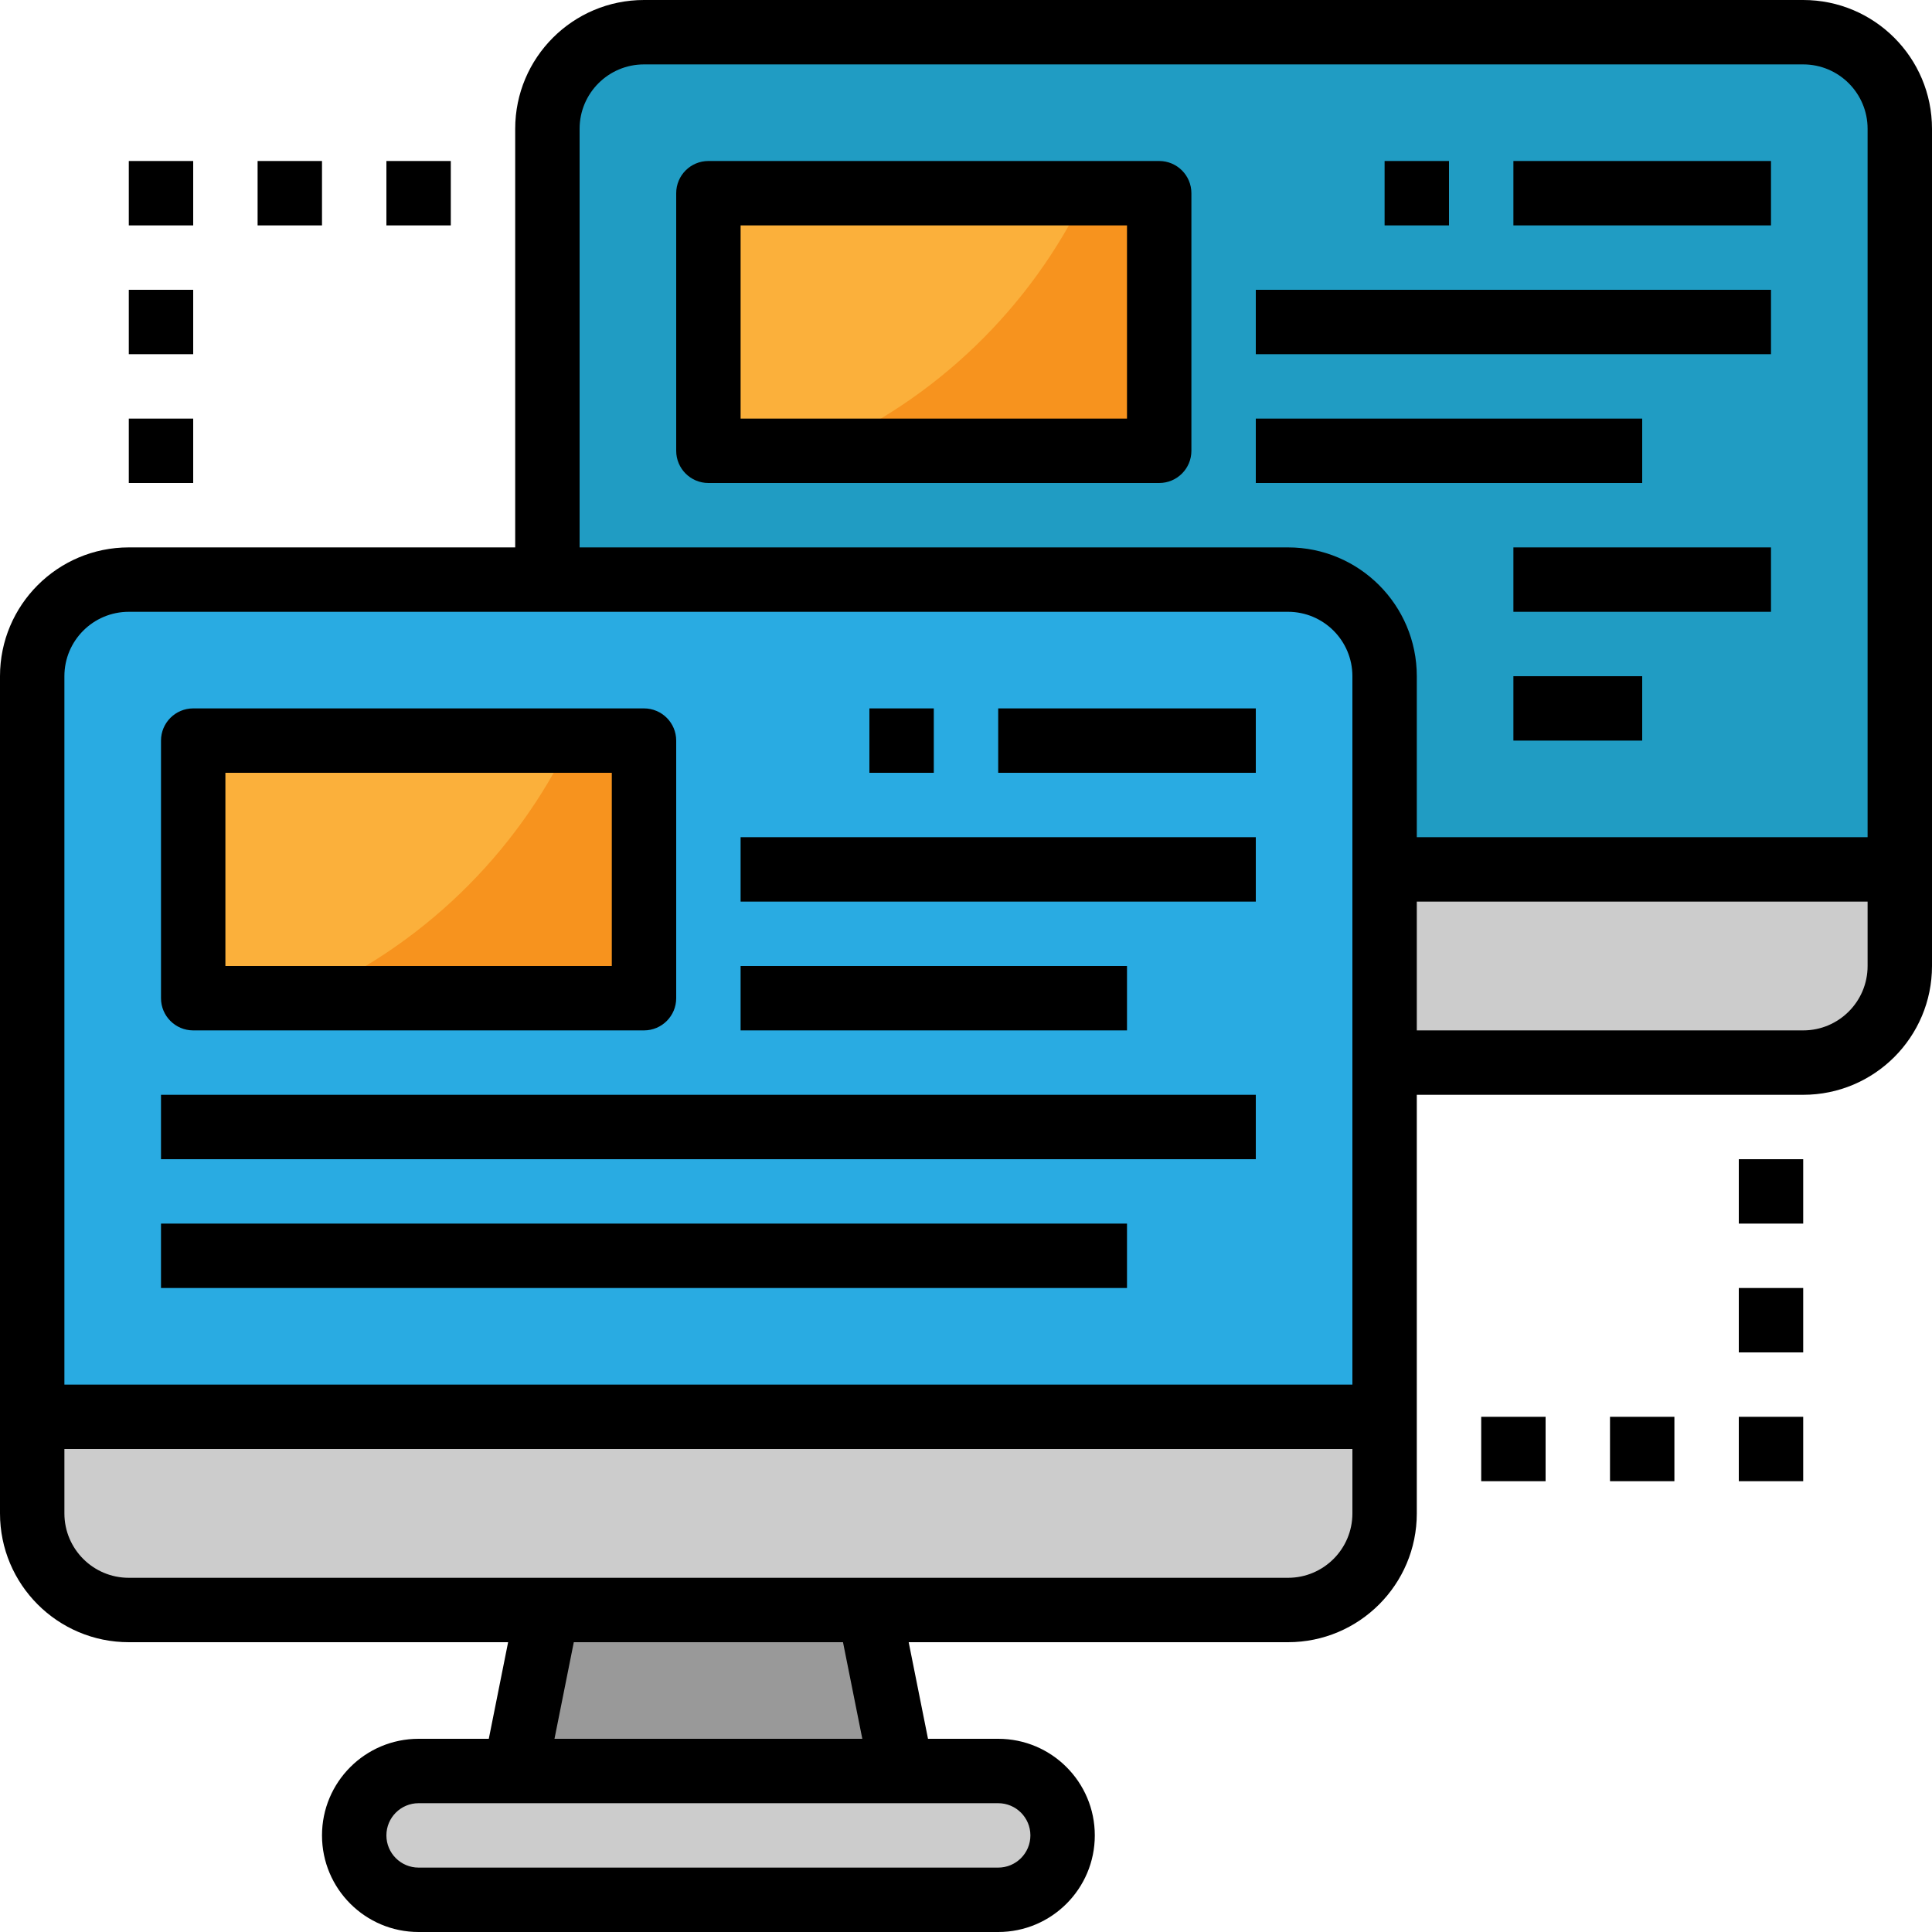 <?xml version="1.0" encoding="iso-8859-1"?>
<!-- Generator: Adobe Illustrator 19.0.0, SVG Export Plug-In . SVG Version: 6.00 Build 0)  -->
<svg version="1.1" id="Capa_1" xmlns="http://www.w3.org/2000/svg" xmlns:xlink="http://www.w3.org/1999/xlink" x="0px" y="0px"
	 viewBox="0 0 480 480" style="enable-background:new 0 0 480 480;" xml:space="preserve">
<path style="fill:#209CC3;" d="M160,8h288c13.255,0,24,10.745,24,24v208c0,13.255-10.745,24-24,24H160c-13.255,0-24-10.745-24-24V32
	C136,18.745,146.745,8,160,8z"/>
<rect x="176" y="48" style="fill:#FBB03B;" width="112" height="64"/>
<path style="fill:#CCCCCC;" d="M136,216h336l0,0v24c0,13.255-10.745,24-24,24H160c-13.255,0-24-10.745-24-24V216L136,216z"/>
<path style="fill:#F7931E;" d="M269.744,48c-13.724,28.619-37.295,51.338-66.4,64H288V48H269.744z"/>
<polygon style="fill:#999999;" points="227.2,456 212.832,384.176 139.168,384.176 124.8,456 "/>
<path style="fill:#29ABE2;" d="M32,144h288c13.255,0,24,10.745,24,24v208c0,13.255-10.745,24-24,24H32c-13.255,0-24-10.745-24-24
	V168C8,154.745,18.745,144,32,144z"/>
<path style="fill:#CCCCCC;" d="M104,440h144c8.837,0,16,7.163,16,16l0,0c0,8.837-7.163,16-16,16H104c-8.837,0-16-7.163-16-16l0,0
	C88,447.163,95.163,440,104,440z"/>
<rect x="48" y="184" style="fill:#FBB03B;" width="112" height="64"/>
<path style="fill:#CCCCCC;" d="M8,352h336l0,0v24c0,13.255-10.745,24-24,24H32c-13.255,0-24-10.745-24-24V352L8,352z"/>
<path style="fill:#F7931E;" d="M141.744,184c-13.724,28.619-37.295,51.338-66.4,64H160v-64H141.744z"/>
<path d="M48,256h112c4.418,0,8-3.582,8-8v-64c0-4.418-3.582-8-8-8H48c-4.418,0-8,3.582-8,8v64C40,252.418,43.582,256,48,256z
	 M56,192h96v48H56V192z"/>
<rect x="216" y="176" width="16" height="16"/>
<rect x="248" y="176" width="64" height="16"/>
<rect x="184" y="208" width="128" height="16"/>
<rect x="184" y="240" width="96" height="16"/>
<rect x="40" y="272" width="272" height="16"/>
<rect x="40" y="304" width="240" height="16"/>
<path d="M448,0H160c-17.673,0-32,14.327-32,32v104H32c-17.673,0-32,14.327-32,32v208c0,17.673,14.327,32,32,32h94.24l-4.8,24H104
	c-13.255,0-24,10.745-24,24s10.745,24,24,24h144c13.255,0,24-10.745,24-24s-10.745-24-24-24h-17.44l-4.8-24H320
	c17.673,0,32-14.327,32-32V272h96c17.673,0,32-14.327,32-32V32C480,14.327,465.673,0,448,0z M144,32c0-8.837,7.163-16,16-16h288
	c8.837,0,16,7.163,16,16v176H352v-40c0-17.673-14.327-32-32-32H144V32z M32,152h288c8.837,0,16,7.163,16,16v176H16V168
	C16,159.163,23.163,152,32,152z M256,456c0,4.418-3.582,8-8,8H104c-4.418,0-8-3.582-8-8s3.582-8,8-8h144
	C252.418,448,256,451.582,256,456z M214.24,432h-76.48l4.8-24h66.88L214.24,432z M320,392H32c-8.837,0-16-7.163-16-16v-16h320v16
	C336,384.837,328.837,392,320,392z M448,256h-96v-32h112v16C464,248.837,456.837,256,448,256z"/>
<path d="M288,40H176c-4.418,0-8,3.582-8,8v64c0,4.418,3.582,8,8,8h112c4.418,0,8-3.582,8-8V48C296,43.582,292.418,40,288,40z
	 M280,104h-96V56h96V104z"/>
<rect x="344" y="40" width="16" height="16"/>
<rect x="376" y="40" width="64" height="16"/>
<rect x="312" y="72" width="128" height="16"/>
<rect x="312" y="104" width="96" height="16"/>
<rect x="376" y="136" width="64" height="16"/>
<rect x="376" y="168" width="32" height="16"/>
<rect x="432" y="288" width="16" height="16"/>
<rect x="432" y="320" width="16" height="16"/>
<rect x="432" y="352" width="16" height="16"/>
<rect x="400" y="352" width="16" height="16"/>
<rect x="368" y="352" width="16" height="16"/>
<rect x="32" y="104" width="16" height="16"/>
<rect x="32" y="72" width="16" height="16"/>
<rect x="32" y="40" width="16" height="16"/>
<rect x="64" y="40" width="16" height="16"/>
<rect x="96" y="40" width="16" height="16"/>
<g>
</g>
<g>
</g>
<g>
</g>
<g>
</g>
<g>
</g>
<g>
</g>
<g>
</g>
<g>
</g>
<g>
</g>
<g>
</g>
<g>
</g>
<g>
</g>
<g>
</g>
<g>
</g>
<g>
</g>
</svg>
